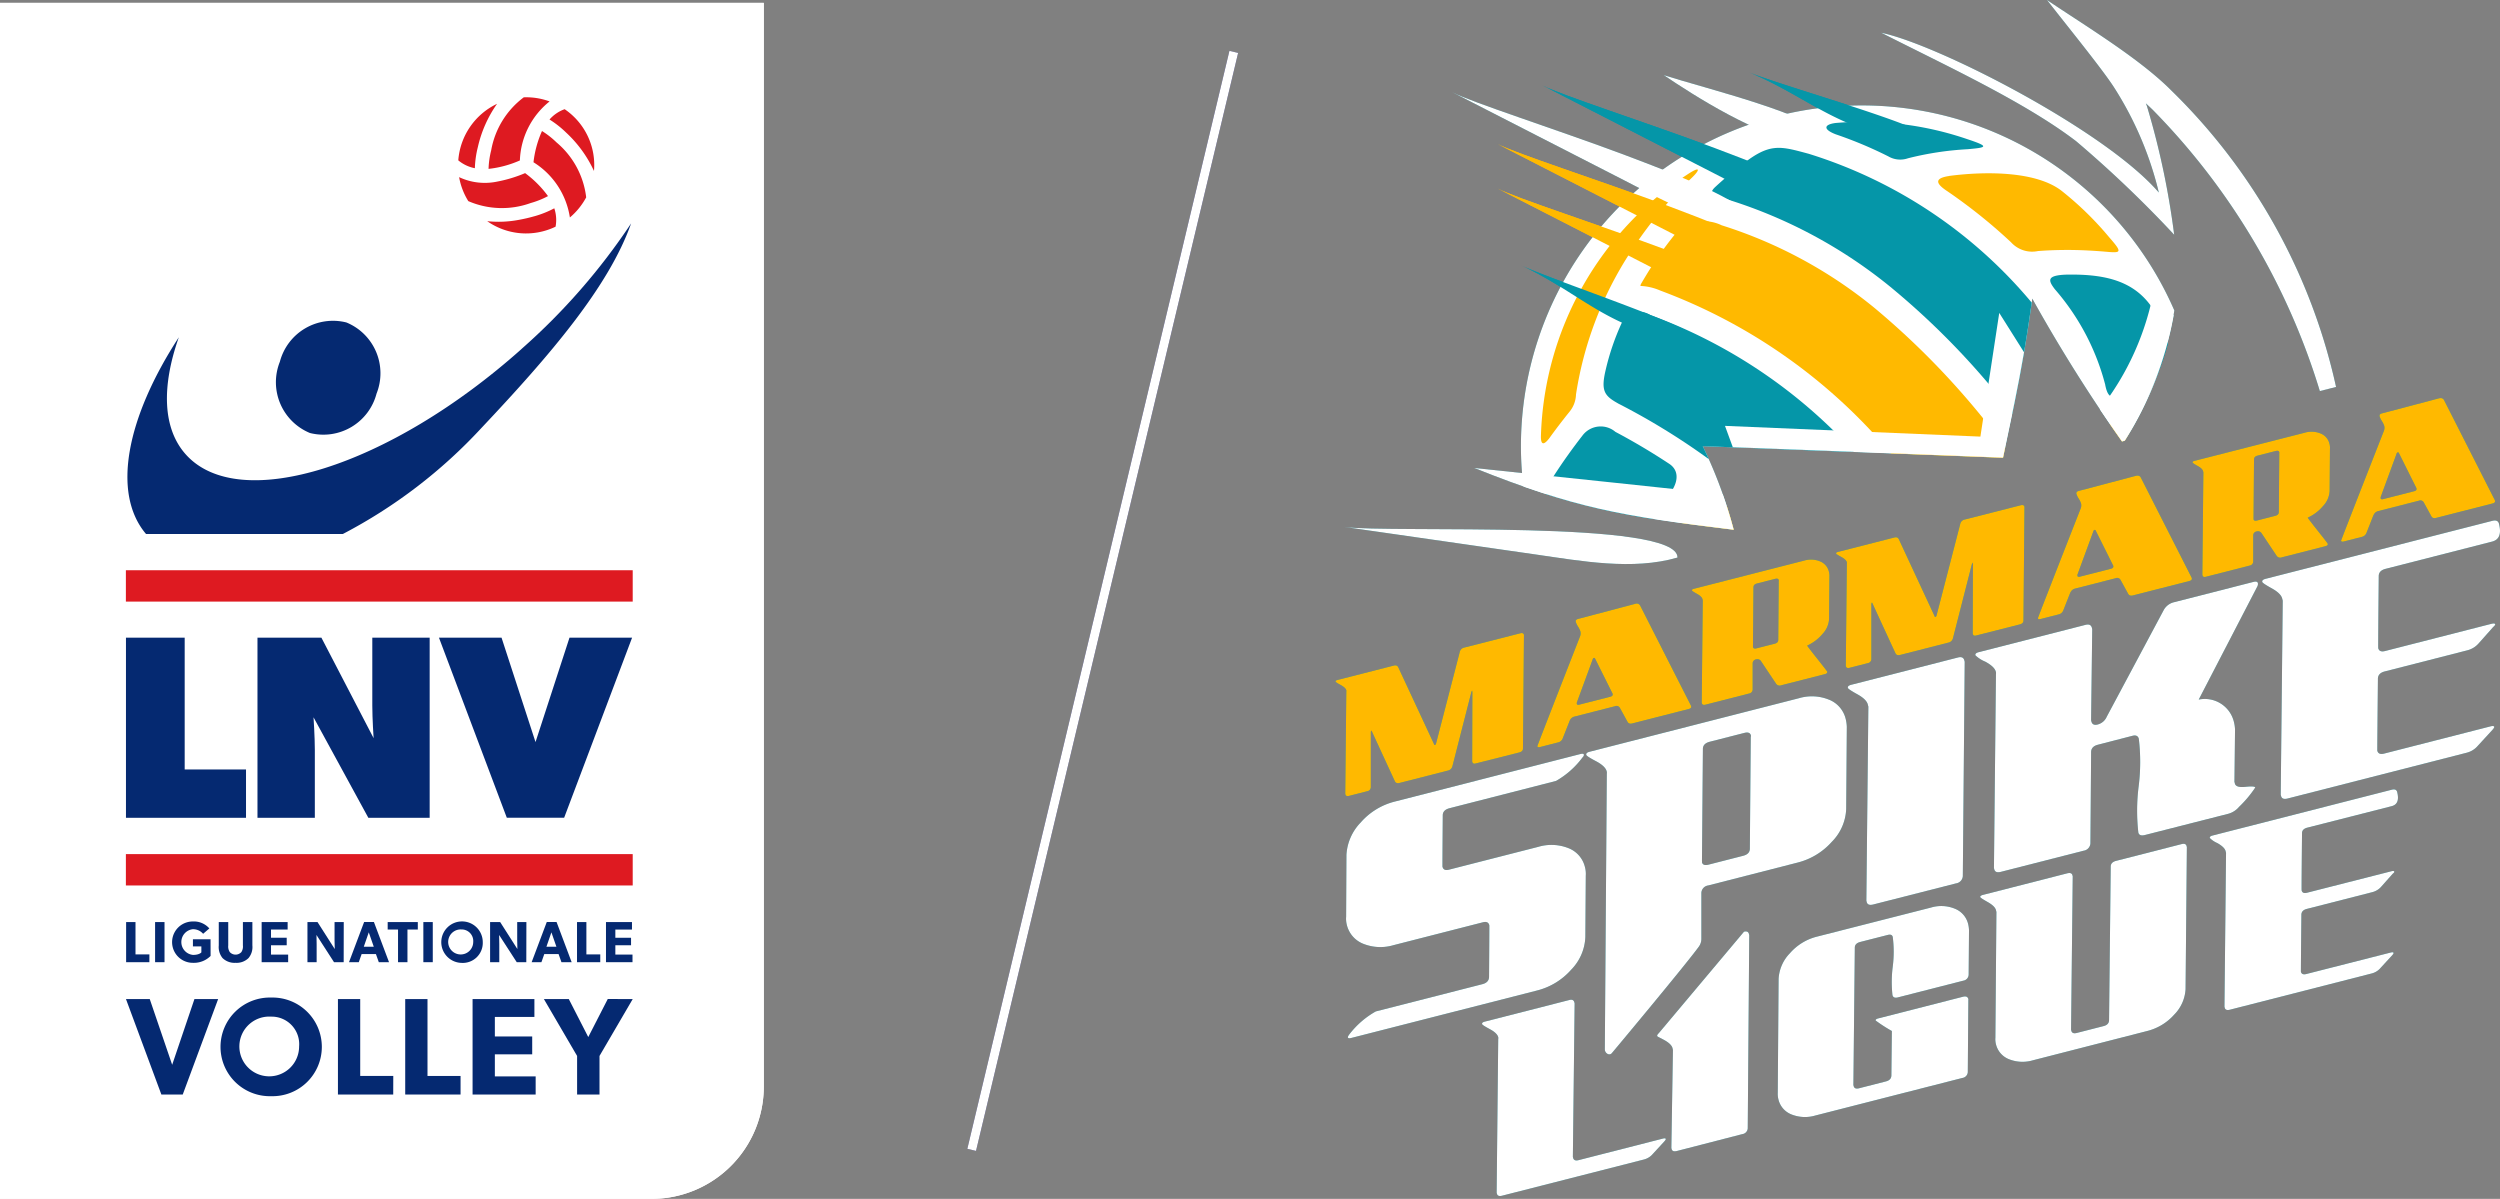 <svg xmlns="http://www.w3.org/2000/svg" xmlns:xlink="http://www.w3.org/1999/xlink" width="139.819" height="67.05" viewBox="0 0 139.819 67.05">
  <rect x="0" y="0" width="139.819" height="67.05" fill="#808080" stroke="none"/>
  <defs>
    <clipPath id="clip-path">
      <rect id="Rectangle_102" data-name="Rectangle 102" width="139.819" height="67.05" transform="translate(0 0)" fill="none"/>
    </clipPath>
  </defs>
  <g id="Groupe_7418" data-name="Groupe 7418" transform="translate(0 0)">
    <g id="Groupe_7417" data-name="Groupe 7417" clip-path="url(#clip-path)">
      <path id="Tracé_248" data-name="Tracé 248" d="M36.436,67.05H0V.161H42.717V60.769a6.281,6.281,0,0,1-6.281,6.281" fill="#fff"/>
      <rect id="Rectangle_94" data-name="Rectangle 94" width="28.346" height="1.754" transform="translate(7.04 31.892)" fill="#de1a21"/>
      <rect id="Rectangle_95" data-name="Rectangle 95" width="28.346" height="1.754" transform="translate(7.04 47.768)" fill="#de1a21"/>
      <path id="Tracé_249" data-name="Tracé 249" d="M13.759,45.736H7.045V35.665h3.284v7.371h3.43Z" fill="#052971"/>
      <path id="Tracé_250" data-name="Tracé 250" d="M24.029,45.736H20.6l-3.064-5.62s.072,1.095.072,1.825v3.795H14.4V35.665h3.576l2.919,5.619s-.073-1.094-.073-1.824V35.665h3.211Z" fill="#052971"/>
      <path id="Tracé_251" data-name="Tracé 251" d="M35.351,35.664l-3.8,10.071H28.345L24.55,35.664h3.5l1.9,5.839,1.9-5.839Z" fill="#052971"/>
      <path id="Tracé_252" data-name="Tracé 252" d="M21.058,22.017a3.072,3.072,0,0,1-3.723,2.2,3.071,3.071,0,0,1-1.684-3.982,3.072,3.072,0,0,1,3.723-2.2,3.071,3.071,0,0,1,1.684,3.982" fill="#052971"/>
      <path id="Tracé_253" data-name="Tracé 253" d="M29.68,11.355a4.745,4.745,0,0,0,.968-.388,5.9,5.9,0,0,0-1.28-1.285,7.505,7.505,0,0,1-1.537.469,3.373,3.373,0,0,1-2.154-.244,3.785,3.785,0,0,0,.514,1.341,4.727,4.727,0,0,0,3.489.107" fill="#de1a21"/>
      <path id="Tracé_254" data-name="Tracé 254" d="M26.558,9.407a5.472,5.472,0,0,1,.168-1.184A6.783,6.783,0,0,1,27.8,5.806a3.818,3.818,0,0,0-2.169,3.162,2.053,2.053,0,0,0,.925.439" fill="#de1a21"/>
      <path id="Tracé_255" data-name="Tracé 255" d="M27.324,9.445a5.9,5.9,0,0,0,1.752-.472,4.413,4.413,0,0,1,1.661-3.3,3.778,3.778,0,0,0-1.444-.23,4.729,4.729,0,0,0-1.822,2.965,4.76,4.76,0,0,0-.147,1.036" fill="#de1a21"/>
      <path id="Tracé_256" data-name="Tracé 256" d="M29.89,12.093a8.823,8.823,0,0,1-.9.208,6.05,6.05,0,0,1-1.742.069,3.785,3.785,0,0,0,3.824.307A2.043,2.043,0,0,0,31,11.65a5.561,5.561,0,0,1-1.107.443" fill="#de1a21"/>
      <path id="Tracé_257" data-name="Tracé 257" d="M30.313,7.328a5.909,5.909,0,0,0-.476,1.747,4.406,4.406,0,0,1,2.034,3.088,3.825,3.825,0,0,0,.912-1.125,4.723,4.723,0,0,0-1.655-3.07,4.735,4.735,0,0,0-.815-.64" fill="#de1a21"/>
      <path id="Tracé_258" data-name="Tracé 258" d="M30.733,6.684a5.523,5.523,0,0,1,.93.732A6.807,6.807,0,0,1,33.22,9.563a3.772,3.772,0,0,0-1.641-3.456,2.047,2.047,0,0,0-.846.577" fill="#de1a21"/>
      <path id="Tracé_259" data-name="Tracé 259" d="M29.171,19.516c-7.393,6.6-15.8,9.236-18.784,5.895-1.3-1.457-1.352-3.81-.386-6.548-2.942,4.526-3.742,8.7-1.86,10.971.01.012.021.021.03.033h11a28.511,28.511,0,0,0,7.751-5.928c3.834-4.065,7.125-7.9,8.375-11.445a35.6,35.6,0,0,1-6.129,7.022" fill="#052971"/>
      <path id="Tracé_260" data-name="Tracé 260" d="M12.2,55.876l-1.98,5.338H9.025l-1.98-5.338h1.33l1.254,3.675,1.245-3.675Z" fill="#052971"/>
      <path id="Tracé_261" data-name="Tracé 261" d="M15.166,61.307a2.759,2.759,0,1,1,0-5.516,2.759,2.759,0,1,1,0,5.516m0-4.449a1.671,1.671,0,1,0,1.563,1.663,1.539,1.539,0,0,0-1.563-1.663" fill="#052971"/>
      <path id="Tracé_262" data-name="Tracé 262" d="M21.992,61.214H18.9V55.876h1.246v4.3h1.849Z" fill="#052971"/>
      <path id="Tracé_263" data-name="Tracé 263" d="M25.758,61.214H22.663V55.876h1.246v4.3h1.849Z" fill="#052971"/>
      <path id="Tracé_264" data-name="Tracé 264" d="M29.958,61.214H26.43V55.876h3.458v1H27.676v1.091h2.089v1H27.676V60.2h2.282Z" fill="#052971"/>
      <path id="Tracé_265" data-name="Tracé 265" d="M35.386,55.876l-1.857,3.18v2.158H32.276V59.056l-1.857-3.18h1.393L32.9,58l1.091-2.128Z" fill="#052971"/>
      <path id="Tracé_266" data-name="Tracé 266" d="M8.353,53.813h-1.3V51.569h.524v1.808h.777Z" fill="#052971"/>
      <rect id="Rectangle_96" data-name="Rectangle 96" width="0.527" height="2.244" transform="translate(8.674 51.569)" fill="#052971"/>
      <path id="Tracé_267" data-name="Tracé 267" d="M11.778,53.464a1.32,1.32,0,0,1-1,.384,1.156,1.156,0,1,1,.006-2.312,1.147,1.147,0,0,1,.924.389l-.348.3a.745.745,0,0,0-.576-.257.723.723,0,0,0,.01,1.438c.364,0,.468-.143.468-.143v-.332h-.472v-.4h.986Z" fill="#052971"/>
      <path id="Tracé_268" data-name="Tracé 268" d="M14.115,52.876a.962.962,0,0,1-.215.706.949.949,0,0,1-.725.266.96.96,0,0,1-.729-.266.978.978,0,0,1-.211-.706V51.569h.53v1.307a.567.567,0,0,0,.088.374.44.44,0,0,0,.644,0,.567.567,0,0,0,.088-.374V51.569h.53Z" fill="#052971"/>
      <path id="Tracé_269" data-name="Tracé 269" d="M16.116,53.813H14.633V51.569h1.454v.419h-.93v.459h.878v.419h-.878v.521h.959Z" fill="#052971"/>
      <path id="Tracé_270" data-name="Tracé 270" d="M19.221,53.813h-.54L17.7,52.291s.009.27.009.507v1.015h-.514V51.569h.563l.963,1.509s-.01-.254-.01-.491V51.569h.514Z" fill="#052971"/>
      <path id="Tracé_271" data-name="Tracé 271" d="M21.757,53.812h-.572l-.16-.452h-.8l-.159.452h-.547l.846-2.247h.547Zm-.852-.862-.28-.806-.279.806Z" fill="#052971"/>
      <path id="Tracé_272" data-name="Tracé 272" d="M23.367,51.985h-.579v1.828h-.527V51.985h-.579v-.416h1.685Z" fill="#052971"/>
      <rect id="Rectangle_97" data-name="Rectangle 97" width="0.527" height="2.244" transform="translate(23.677 51.569)" fill="#052971"/>
      <path id="Tracé_273" data-name="Tracé 273" d="M25.805,53.852A1.16,1.16,0,1,1,27,52.694a1.119,1.119,0,0,1-1.191,1.158m0-1.87a.7.7,0,1,0,.657.7.647.647,0,0,0-.657-.7" fill="#052971"/>
      <path id="Tracé_274" data-name="Tracé 274" d="M29.435,53.813H28.9l-.985-1.522s.009.27.009.507v1.015h-.514V51.569h.563l.963,1.509s-.01-.254-.01-.491V51.569h.514Z" fill="#052971"/>
      <path id="Tracé_275" data-name="Tracé 275" d="M31.971,53.812H31.4l-.16-.452h-.8l-.159.452h-.547l.846-2.247h.547Zm-.852-.862-.28-.806-.279.806Z" fill="#052971"/>
      <path id="Tracé_276" data-name="Tracé 276" d="M33.571,53.813h-1.3V51.569h.524v1.808h.777Z" fill="#052971"/>
      <path id="Tracé_277" data-name="Tracé 277" d="M35.374,53.813H33.891V51.569h1.454v.419h-.93v.459h.878v.419h-.878v.521h.959Z" fill="#052971"/>
      <path id="Tracé_278" data-name="Tracé 278" d="M84.012,66.872c-.166.043-.264.006-.293-.109q-.011-.038-.015-.057l.088-8.6a.232.232,0,0,0,0-.1q-.059-.229-.473-.451c-.276-.147-.418-.24-.428-.278-.016-.064.033-.11.148-.14l4.733-1.21c.153-.039.246.005.278.133q.006.02.015.057L87.967,64.7l.015.057c.033.128.132.171.3.128l4.713-1.205q.153-.039.168.018c.007.026-.022.074-.085.144l-.639.695a.96.96,0,0,1-.492.31Z" fill="#066c78"/>
      <path id="Tracé_279" data-name="Tracé 279" d="M93.783,64.373c-.166.042-.264.006-.293-.109-.007-.026-.012-.045-.015-.058l.088-5.486c-.007-.025-.015-.057-.024-.1-.04-.154-.194-.305-.464-.454s-.382-.185-.391-.223c-.016-.064.041-.107.12-.2l4.733-5.636c.154-.039.247,0,.279.133,0,.012.008.032.015.057l-.084,10.809a.349.349,0,0,1-.305.323Z" fill="#066c78"/>
      <path id="Tracé_280" data-name="Tracé 280" d="M106.141,55.783c-.166.042-.265,0-.3-.127a6.782,6.782,0,0,1,.016-1.6,6.49,6.49,0,0,0,0-1.652c-.029-.117-.121-.156-.275-.116l-1.54.393c-.205.053-.308.161-.307.324l-.079,7.675.014.058c.033.128.132.17.3.127l1.511-.386q.3-.078.3-.343l.026-2.475a8.417,8.417,0,0,1-.906-.585c-.013-.051.037-.092.153-.121l4.731-1.21c.166-.043.267,0,.3.128a.14.14,0,0,1,0,.062l-.031,4.029a.352.352,0,0,1-.306.324l-8.219,2.1a2.039,2.039,0,0,1-1.331-.058,1.2,1.2,0,0,1-.736-.843,1.273,1.273,0,0,1-.036-.378l.047-6.361a2.225,2.225,0,0,1,.633-1.437,2.957,2.957,0,0,1,1.517-.929L108,50.756a2,2,0,0,1,1.334.067,1.232,1.232,0,0,1,.739.852,1.669,1.669,0,0,1,.049.355l-.02,2.475a.35.35,0,0,1-.3.342Z" fill="#066c78"/>
      <path id="Tracé_281" data-name="Tracé 281" d="M113.695,59.3a2.039,2.039,0,0,1-1.331-.058,1.2,1.2,0,0,1-.736-.843,1.1,1.1,0,0,1-.031-.359l.058-7.037c-.007-.025-.015-.057-.025-.1-.04-.153-.193-.3-.462-.453s-.409-.242-.419-.281.038-.091.153-.12l4.713-1.206c.166-.042.264-.006.293.109,0,.013.009.032.015.058l-.093,8.576c.007.026.01.045.014.058.033.128.132.17.3.128l1.511-.387c.2-.052.3-.165.3-.343l.093-8.576q0-.245.306-.322l3.663-.937c.154-.039.245,0,.275.113,0,.014.008.033.014.058l-.072,7.939a2.2,2.2,0,0,1-.635,1.428,2.992,2.992,0,0,1-1.521.919Z" fill="#066c78"/>
      <path id="Tracé_282" data-name="Tracé 282" d="M133.768,44.166c.166-.042.265,0,.3.128q.171.671-.308.793l-4.713,1.2q-.306.078-.3.323-.032,3.151-.021,3.19c.032.128.131.17.3.128l4.713-1.2c.1-.027.158-.02.168.018s-.024.067-.091.125l-.633.713a.982.982,0,0,1-.512.314l-3.66.936q-.306.08-.3.343-.031,3.152-.026,3.17c.033.129.132.171.3.128l4.713-1.2q.153-.039.168.018c.007.026-.022.074-.085.144l-.639.695a.959.959,0,0,1-.493.31l-7.932,2.028c-.166.043-.264.006-.293-.109-.006-.025-.012-.044-.015-.057l.088-8.6c-.006-.025-.014-.057-.024-.1-.039-.153-.194-.3-.463-.453a1.351,1.351,0,0,1-.419-.281c-.016-.064.033-.11.148-.14Z" fill="#066c78"/>
      <path id="Tracé_283" data-name="Tracé 283" d="M82.528,42.7c-.1.026-.162,0-.182-.076l-.01-.038.011-3.891-.011-.044-.009-.032a.39.39,0,0,1-.034.076l-1.067,4.175a.326.326,0,0,1-.255.228l-2.692.689c-.136.035-.225,0-.269-.095l-1.279-2.772q-.014-.051-.042-.057a.541.541,0,0,0-.022.073l0,3.1a.234.234,0,0,1-.2.215l-1.02.261c-.111.028-.176,0-.2-.072,0-.017-.007-.03-.01-.039l.059-5.724a.155.155,0,0,0,0-.067c-.026-.1-.132-.2-.315-.3s-.279-.16-.285-.186c-.011-.042.022-.073.1-.093l3.152-.806c.128-.032.213,0,.256.1L80.2,41.612c.011.042.029.06.054.053s.046-.034.061-.082l1.327-5.125a.317.317,0,0,1,.251-.241l3.138-.8c.111-.028.177,0,.2.086a.105.105,0,0,1,0,.041l-.055,6.322c0,.108-.068.18-.2.215Z" fill="#0596a8"/>
      <path id="Tracé_284" data-name="Tracé 284" d="M87.789,40.309l-.388.983a.355.355,0,0,1-.267.231l-1.008.258c-.085.022-.134.007-.147-.044q-.006-.025,2.394-6.159a.437.437,0,0,0,.015-.262,1.141,1.141,0,0,0-.129-.266,1.159,1.159,0,0,1-.13-.266c-.021-.085.023-.142.134-.17l3.183-.841a.222.222,0,0,1,.282.091l2.847,5.607.007.025c.019.077-.026.129-.137.157l-3.151.806c-.128.033-.216.006-.266-.081l-.432-.787a.211.211,0,0,0-.269-.094l-2.258.577a.386.386,0,0,0-.28.235m1.425-3.464c-.019-.04-.042-.057-.068-.051a.112.112,0,0,0-.072.087l-.882,2.4a.209.209,0,0,0-.006.082q.02.078.135.048l1.748-.447c.1-.026.142-.082.12-.167Z" fill="#0596a8"/>
      <path id="Tracé_285" data-name="Tracé 285" d="M102.315,32.2l-.019,2.424a1.32,1.32,0,0,1-.371.836,2.434,2.434,0,0,1-.854.646q.028.062.571.745c.362.456.544.692.549.709.017.068-.025.115-.127.142l-2.436.622a.243.243,0,0,1-.29-.075l-.86-1.289a.24.24,0,0,0-.265-.082.225.225,0,0,0-.191.212v1.483a.233.233,0,0,1-.2.214l-2.439.624c-.111.029-.176,0-.2-.072,0-.017-.008-.03-.01-.038l.059-5.725c0-.017-.01-.038-.016-.064q-.039-.153-.308-.3c-.18-.1-.273-.162-.279-.187-.011-.043.022-.074.1-.094l6.176-1.579a1.33,1.33,0,0,1,.888.045.815.815,0,0,1,.492.567,1.042,1.042,0,0,1,.033.237m-3.064,3.8c.135-.035.2-.107.2-.215l.026-3.3a.05.05,0,0,0,0-.041c-.019-.077-.084-.1-.195-.072l-1.018.26c-.136.035-.2.106-.2.215l-.027,3.3a.121.121,0,0,1,0,.042c.02.076.084.1.194.071Z" fill="#0596a8"/>
      <path id="Tracé_286" data-name="Tracé 286" d="M110.522,35.542c-.1.026-.163,0-.182-.076l-.01-.038.011-3.891-.011-.044-.008-.033a.4.4,0,0,1-.035.077l-1.067,4.175a.323.323,0,0,1-.255.228l-2.692.689c-.136.034-.225,0-.268-.1l-1.279-2.772q-.015-.051-.042-.057a.57.57,0,0,0-.023.073l0,3.1a.233.233,0,0,1-.2.215l-1.021.261c-.111.028-.175,0-.2-.072l-.009-.039.059-5.724a.143.143,0,0,0,0-.067c-.025-.1-.131-.2-.314-.3s-.279-.16-.286-.186c-.011-.042.023-.073.1-.093l3.152-.806c.128-.033.213,0,.257.1l1.993,4.289c.011.042.029.06.054.053s.046-.034.061-.083l1.326-5.124a.317.317,0,0,1,.252-.241l3.138-.8c.111-.028.178,0,.2.086a.105.105,0,0,1,0,.041l-.056,6.322c0,.108-.067.18-.2.215Z" fill="#0596a8"/>
      <path id="Tracé_287" data-name="Tracé 287" d="M115.784,33.15l-.387.983a.359.359,0,0,1-.268.231l-1.008.258c-.085.021-.134.007-.147-.044q-.006-.025,2.4-6.159a.445.445,0,0,0,.014-.262,1.142,1.142,0,0,0-.129-.266,1.123,1.123,0,0,1-.129-.266c-.022-.085.023-.142.133-.17l3.183-.841c.136-.035.23-.005.282.091l2.848,5.607.006.025c.019.077-.026.129-.137.157l-3.151.806c-.128.033-.216.006-.266-.081l-.432-.787a.211.211,0,0,0-.269-.094l-2.258.577a.388.388,0,0,0-.28.235m1.425-3.464c-.019-.04-.042-.057-.067-.051a.111.111,0,0,0-.073.087l-.881,2.4a.2.2,0,0,0-.007.083c.013.052.058.067.135.048l1.748-.447c.1-.026.142-.082.12-.167Z" fill="#0596a8"/>
      <path id="Tracé_288" data-name="Tracé 288" d="M130.309,25.045l-.019,2.424a1.318,1.318,0,0,1-.37.836,2.45,2.45,0,0,1-.855.647q.03.06.571.744c.362.456.544.692.549.71.017.068-.025.114-.127.141l-2.436.622a.243.243,0,0,1-.29-.075l-.86-1.289a.239.239,0,0,0-.265-.082.223.223,0,0,0-.19.212l0,1.483a.232.232,0,0,1-.2.214l-2.44.624q-.167.043-.195-.072l-.01-.038.058-5.725c0-.016-.01-.038-.016-.064q-.039-.153-.308-.3c-.18-.1-.273-.162-.279-.187-.011-.043.022-.074.1-.094L128.9,24.2a1.33,1.33,0,0,1,.888.045.815.815,0,0,1,.492.567,1.042,1.042,0,0,1,.033.237m-3.064,3.8c.136-.035.2-.107.2-.214l.026-3.3a.051.051,0,0,0,0-.041c-.019-.077-.084-.1-.194-.072l-1.019.26c-.135.035-.2.106-.2.216l-.027,3.3a.143.143,0,0,1,0,.042c.019.076.083.1.194.071Z" fill="#0596a8"/>
      <path id="Tracé_289" data-name="Tracé 289" d="M132.741,28.814l-.387.983a.359.359,0,0,1-.268.231l-1.008.258c-.085.021-.134.007-.147-.044q-.006-.026,2.4-6.159a.445.445,0,0,0,.014-.262,1.141,1.141,0,0,0-.129-.266,1.123,1.123,0,0,1-.129-.266c-.022-.085.023-.142.133-.17l3.183-.841c.136-.035.23,0,.282.091l2.847,5.607.007.025c.019.077-.026.129-.137.157l-3.151.806c-.128.033-.216.006-.266-.081l-.432-.787a.211.211,0,0,0-.269-.094l-2.258.577a.388.388,0,0,0-.28.235m1.425-3.464c-.019-.04-.042-.057-.067-.051a.111.111,0,0,0-.073.087l-.881,2.4a.2.2,0,0,0-.007.083c.013.052.058.067.135.048l1.748-.447c.1-.026.142-.082.12-.167Z" fill="#0596a8"/>
      <path id="Tracé_290" data-name="Tracé 290" d="M81.027,48.641l5.007-1.28a2.576,2.576,0,0,1,1.681.072,1.515,1.515,0,0,1,.929,1.064,1.476,1.476,0,0,1,.045.478l-.024,3.434a2.766,2.766,0,0,1-.795,1.827A3.78,3.78,0,0,1,85.95,55.4L75.573,58.051c-.113.029-.176.019-.188-.029-.009-.032.019-.091.083-.176a4.872,4.872,0,0,1,1.477-1.28L82.9,55.044c.258-.066.385-.21.379-.432q.021-2.839.015-2.864-.062-.241-.352-.168l-5.007,1.281a2.582,2.582,0,0,1-1.681-.073,1.519,1.519,0,0,1-.93-1.064,1.4,1.4,0,0,1-.038-.454l.017-3.458A2.823,2.823,0,0,1,76.1,46a3.74,3.74,0,0,1,1.917-1.173L88.392,42.17c.113-.029.176-.019.188.029s-.015.107-.084.176a4.79,4.79,0,0,1-1.47,1.3L81.075,45.2c-.258.066-.387.2-.385.408q-.021,2.841-.015,2.864c.041.162.158.217.352.168" fill="#066c78"/>
      <path id="Tracé_291" data-name="Tracé 291" d="M102.293,39.13a1.552,1.552,0,0,1,.932,1.077,2.077,2.077,0,0,1,.063.447l-.035,4.6a2.76,2.76,0,0,1-.807,1.83,3.8,3.8,0,0,1-1.907,1.157l-5,1.28a.441.441,0,0,0-.385.408l0,2.573a.753.753,0,0,1-.146.448c-.825,1.125-4.865,5.954-4.865,5.954-.146.162-.389-.011-.389-.21l.111-15.427a.281.281,0,0,0-.007-.127c-.05-.194-.248-.383-.6-.569s-.529-.3-.541-.352c-.021-.08.041-.139.186-.176l11.709-2.994a2.532,2.532,0,0,1,1.684.084m-4.431,8.324.051-6.25a.1.1,0,0,0,.006-.079c-.037-.145-.161-.191-.369-.137l-1.93.493q-.387.1-.384.41l-.052,6.25a.247.247,0,0,1,0,.078q.054.216.368.135l1.927-.493c.257-.065.384-.2.383-.407" fill="#066c78"/>
      <path id="Tracé_292" data-name="Tracé 292" d="M104.77,50.585q-.315.081-.37-.137c-.008-.033-.015-.057-.019-.073l.112-10.853c-.009-.032-.019-.072-.031-.121q-.075-.29-.585-.572c-.34-.187-.516-.306-.529-.355-.02-.08.042-.139.187-.176l5.975-1.528q.291-.073.352.168c0,.016.011.04.019.072L109.776,49a.441.441,0,0,1-.385.407Z" fill="#066c78"/>
      <path id="Tracé_293" data-name="Tracé 293" d="M125,40.822l-.033,2.9c.009.032.017.065.025.1q.062.241.588.184t.551.04a6.378,6.378,0,0,1-.908,1.082,1.2,1.2,0,0,1-.622.391L119.962,46.7q-.315.081-.37-.137a10.969,10.969,0,0,1,.019-2.6,10.812,10.812,0,0,0,.007-2.644c-.041-.161-.159-.217-.352-.168l-1.935.5c-.259.067-.385.211-.38.433l-.039,5.087a.442.442,0,0,1-.385.408l-4.621,1.181q-.315.081-.37-.137c-.008-.032-.014-.057-.019-.073l.112-10.853a.3.3,0,0,0-.007-.127q-.075-.29-.6-.569a1.72,1.72,0,0,1-.542-.351c-.02-.081.042-.14.187-.177l5.975-1.528q.291-.073.353.168l.018.073-.063,5.093.018.072c.041.162.159.217.352.168a.758.758,0,0,0,.507-.439l3.189-5.97a.887.887,0,0,1,.561-.427l4.451-1.138c.145-.037.229-.015.249.065a.3.3,0,0,1-.029.188l-3.279,6.328a1.674,1.674,0,0,1,1.969,1.249,2.077,2.077,0,0,1,.063.448" fill="#066c78"/>
      <path id="Tracé_294" data-name="Tracé 294" d="M139.385,29.13c.209-.054.336,0,.377.161q.216.848-.388,1l-5.951,1.522q-.387.1-.386.408Q133,36.2,133.01,36.25q.062.241.377.161l5.95-1.522c.129-.032.2-.025.213.024.009.032-.03.085-.114.158l-.8.9a1.249,1.249,0,0,1-.645.4l-4.622,1.182c-.257.066-.384.21-.378.432q-.039,3.979-.034,4c.043.161.168.215.377.162l5.95-1.522c.129-.033.2-.025.212.023.01.032-.027.093-.108.182l-.806.877a1.206,1.206,0,0,1-.621.39l-10.016,2.561q-.315.081-.369-.137c-.009-.032-.016-.056-.02-.072l.112-10.853c-.008-.032-.019-.073-.031-.121-.049-.194-.245-.384-.585-.572s-.516-.306-.529-.355c-.02-.08.042-.139.187-.176Z" fill="#066c78"/>
      <path id="Tracé_295" data-name="Tracé 295" d="M85.2,27.21c3.927,1.379,6.613,1.793,11.764,2.418a25.718,25.718,0,0,0-1.732-4.676l16.793.65c.678-3.237,1.15-5.342,1.636-8.9a89.278,89.278,0,0,0,5.017,7.991l.156-.04a19.315,19.315,0,0,0,2.773-7.288A19.061,19.061,0,0,0,85.07,25.506c.017.573.062,1.141.129,1.7" fill="#066c78" fill-rule="evenodd"/>
      <path id="Tracé_296" data-name="Tracé 296" d="M109.011,9.839c2.2-.285,4.916-.231,6.285.83a17.962,17.962,0,0,1,2.659,2.593c.79.9.677.892-.24.811q-.46-.039-.912-.062a22.117,22.117,0,0,0-2.82.029,1.587,1.587,0,0,1-1.511-.491,29.807,29.807,0,0,0-3.019-2.474c-.2-.146-.41-.29-.62-.432-.548-.376-.67-.673.178-.8" fill="#ffb900" fill-rule="evenodd"/>
      <path id="Tracé_297" data-name="Tracé 297" d="M102.653,6.879a18.006,18.006,0,0,1,7.387.908c1.285.425,1.04.465.009.558a17.421,17.421,0,0,0-3.339.507,1.321,1.321,0,0,1-1.1-.106,23.053,23.053,0,0,0-2.942-1.234c-.711-.274-.673-.544-.014-.633" fill="#0596a8" fill-rule="evenodd"/>
      <path id="Tracé_298" data-name="Tracé 298" d="M86.182,24.328A18.132,18.132,0,0,1,94.368,9.76c.774-.513.719-.257.216.216a23.149,23.149,0,0,0-3.551,4.367,20.118,20.118,0,0,0-2.891,7.716,1.6,1.6,0,0,1-.372.98q-.594.737-1.119,1.467c-.386.5-.489.28-.469-.178" fill="#ffb900" fill-rule="evenodd"/>
      <path id="Tracé_299" data-name="Tracé 299" d="M92.493,29.029q.488-.8,1.029-1.615c.351-.564.355-1.144-.187-1.488q-1.449-.956-2.989-1.773a1.272,1.272,0,0,0-1.822.18q-.9,1.156-1.629,2.29a2.434,2.434,0,0,0-.43,1.012,38.306,38.306,0,0,0,6.028,1.394" fill="#0596a8" fill-rule="evenodd"/>
      <path id="Tracé_300" data-name="Tracé 300" d="M96.963,29.628q-.172-.654-.38-1.3c-.029-.024-.058-.05-.088-.074-.984-.83-1.533-.5-2.12.4-.129.2-.252.395-.375.592.9.124,1.877.246,2.963.378" fill="#ffb900" fill-rule="evenodd"/>
      <path id="Tracé_301" data-name="Tracé 301" d="M90.482,22.558a38.3,38.3,0,0,1,5.087,3.121c-.11-.244-.221-.487-.338-.728l8.464.328a28.756,28.756,0,0,0-11.4-7.662,1.111,1.111,0,0,0-1.576.4,13.708,13.708,0,0,0-.926,2.708c-.263,1.132-.061,1.413.689,1.83" fill="#0596a8" fill-rule="evenodd"/>
      <path id="Tracé_302" data-name="Tracé 302" d="M105.762,25.359l6.262.243c.043-.2.084-.4.125-.6l-.075-.1a44.048,44.048,0,0,0-7.252-7.692A25.673,25.673,0,0,0,96.288,12.6a2.292,2.292,0,0,0-2.4.248A21,21,0,0,0,92.184,15.2q-.2.326-.395.659a.334.334,0,0,0-.045.133,3.088,3.088,0,0,1,1.111.258,30.885,30.885,0,0,1,12.907,9.111" fill="#ffb900" fill-rule="evenodd"/>
      <path id="Tracé_303" data-name="Tracé 303" d="M96.089,11.028c.205.042.413.1.622.158a27.165,27.165,0,0,1,9.023,4.866,42.974,42.974,0,0,1,6.81,7.065c.407-1.969.744-3.739,1.084-6.193A26.445,26.445,0,0,0,101.154,8.6c-1.463-.391-2.067-.6-3.372.338a19.779,19.779,0,0,0-1.859,1.526c-.364.342-.148.506.166.566" fill="#0596a8" fill-rule="evenodd"/>
      <path id="Tracé_304" data-name="Tracé 304" d="M117.74,21.528c.125.61.275.679.676.763.523.059,1.035.144,1.539.248a17.886,17.886,0,0,0,1.293-3.332q-.185-.564-.4-1.112c-.96-2.224-2.708-2.79-5.314-2.735-1.062.046-1,.311-.607.821a13.181,13.181,0,0,1,2.816,5.347" fill="#0596a8" fill-rule="evenodd"/>
      <path id="Tracé_305" data-name="Tracé 305" d="M118.677,24.687l.156-.04c.154-.276.3-.545.448-.812q-.423-.076-.854-.131a1.678,1.678,0,0,0-.432.007c.22.32.446.644.682.976" fill="#ffb900" fill-rule="evenodd"/>
      <path id="Tracé_306" data-name="Tracé 306" d="M81.238,5.166,90.866,10.1c2.285,1.171,4.828,2.612,7.434,2.73.749-2.009-14.824-6.518-17.062-7.665" fill="#066c78"/>
      <path id="Tracé_307" data-name="Tracé 307" d="M83.725,8.04l9.628,4.935c2.285,1.171,4.828,2.612,7.434,2.73.749-2.009-14.824-6.518-17.062-7.665" fill="#ffb900"/>
      <path id="Tracé_308" data-name="Tracé 308" d="M83.757,10.543l9.628,4.935c2.285,1.171,4.828,2.612,7.434,2.73C101.568,16.2,86,11.69,83.757,10.543" fill="#ffb900"/>
      <path id="Tracé_309" data-name="Tracé 309" d="M86.275,4.779,95.9,9.714c2.285,1.171,4.828,2.612,7.434,2.73.749-2.009-14.824-6.518-17.062-7.665" fill="#0596a8"/>
      <path id="Tracé_310" data-name="Tracé 310" d="M85.091,14.848c2.839,1.328,4.324,2.961,7.345,3.837a8.989,8.989,0,0,0,2.712.44c.15-.68-8.078-3.351-10.057-4.277" fill="#0596a8"/>
      <path id="Tracé_311" data-name="Tracé 311" d="M97.808,4.04c2.9,1.2,4.456,2.758,7.513,3.494a8.953,8.953,0,0,0,2.73.314c.118-.685-8.223-2.975-10.243-3.808" fill="#0596a8"/>
      <path id="Tracé_312" data-name="Tracé 312" d="M93.047,4.2c1.661,1.123,5.368,3.505,8,3.85.557.073.678.114.687-.51.136-.988-6.5-2.638-8.689-3.34" fill="#066c78"/>
      <path id="Tracé_313" data-name="Tracé 313" d="M75.189,29.471,85.9,31.013c2.542.366,5.415.9,7.918.17.056-2.144-16.137-1.354-18.626-1.712" fill="#066c78"/>
      <path id="Tracé_314" data-name="Tracé 314" d="M118.677,24.687l.156-.04a19.733,19.733,0,0,0,2.737-7.007c-.313-.479-.672-.991-1.084-1.555a15.31,15.31,0,0,1-3.046,6.81c.392.584.8,1.174,1.237,1.792" fill="#066c78"/>
      <path id="Tracé_315" data-name="Tracé 315" d="M112.024,25.6c.465-2.219.833-3.907,1.175-5.9-.785-1.25-1.386-2.2-1.386-2.2l-1.054,6.918-14.285-.6.437,1.192,15.113.585" fill="#066c78"/>
      <path id="Tracé_316" data-name="Tracé 316" d="M96.963,29.628q-.265-1.006-.613-1.988c-2.839-.3-8.959-.953-13.9-1.467,5.633,2.248,8.251,2.695,14.511,3.455" fill="#066c78"/>
      <path id="Tracé_317" data-name="Tracé 317" d="M105.211,1.83c3.593,1.826,8.032,3.874,10.9,6.066a64.535,64.535,0,0,1,5.486,5.234h0a44.476,44.476,0,0,0-1.525-7.2c-.02-.05-.039-.1-.059-.151.007.008.015.015.023.023v0l0,0c.122.114.245.227.364.344a38.319,38.319,0,0,1,9.343,15.727l.908-.231a33.1,33.1,0,0,0-9.211-16.579c-1.787-1.8-4.831-3.63-6.954-5.062.82,1.073,3.018,3.761,3.732,4.863a19.194,19.194,0,0,1,2.332,5.179c.068.24.13.482.189.725-3-3.488-12.4-8.292-15.527-8.937" fill="#066c78"/>
      <line id="Ligne_12" data-name="Ligne 12" x1="14.659" y2="61.409" transform="translate(54.343 2.901)" fill="#052971"/>
      <line id="Ligne_13" data-name="Ligne 13" x1="14.659" y2="61.409" transform="translate(54.343 2.901)" fill="none" stroke="#1f1f6e" stroke-miterlimit="10" stroke-width="0.5"/>
      <path id="Tracé_318" data-name="Tracé 318" d="M36.436,67.05H0V.161H42.717V60.769a6.281,6.281,0,0,1-6.281,6.281" fill="#fff"/>
      <rect id="Rectangle_98" data-name="Rectangle 98" width="28.346" height="1.754" transform="translate(7.04 31.892)" fill="#de1a21"/>
      <rect id="Rectangle_99" data-name="Rectangle 99" width="28.346" height="1.754" transform="translate(7.04 47.768)" fill="#de1a21"/>
      <path id="Tracé_319" data-name="Tracé 319" d="M13.759,45.736H7.045V35.665h3.284v7.371h3.43Z" fill="#052971"/>
      <path id="Tracé_320" data-name="Tracé 320" d="M24.03,45.736H20.6l-3.065-5.62s.073,1.095.073,1.825v3.795H14.4V35.665h3.576l2.919,5.619s-.073-1.094-.073-1.824V35.665H24.03Z" fill="#052971"/>
      <path id="Tracé_321" data-name="Tracé 321" d="M35.351,35.664l-3.8,10.071H28.345L24.55,35.664h3.5l1.9,5.839,1.9-5.839Z" fill="#052971"/>
      <path id="Tracé_322" data-name="Tracé 322" d="M21.058,22.017a3.072,3.072,0,0,1-3.723,2.2,3.071,3.071,0,0,1-1.684-3.982,3.072,3.072,0,0,1,3.723-2.2,3.071,3.071,0,0,1,1.684,3.982" fill="#052971"/>
      <path id="Tracé_323" data-name="Tracé 323" d="M29.68,11.355a4.745,4.745,0,0,0,.968-.388,5.9,5.9,0,0,0-1.28-1.285,7.505,7.505,0,0,1-1.537.469,3.373,3.373,0,0,1-2.154-.244,3.785,3.785,0,0,0,.514,1.341,4.727,4.727,0,0,0,3.489.107" fill="#de1a21"/>
      <path id="Tracé_324" data-name="Tracé 324" d="M26.558,9.407a5.472,5.472,0,0,1,.168-1.184A6.783,6.783,0,0,1,27.8,5.806a3.818,3.818,0,0,0-2.169,3.162,2.053,2.053,0,0,0,.925.439" fill="#de1a21"/>
      <path id="Tracé_325" data-name="Tracé 325" d="M27.324,9.445a5.9,5.9,0,0,0,1.752-.472,4.413,4.413,0,0,1,1.661-3.3,3.778,3.778,0,0,0-1.444-.23,4.729,4.729,0,0,0-1.822,2.965,4.76,4.76,0,0,0-.147,1.036" fill="#de1a21"/>
      <path id="Tracé_326" data-name="Tracé 326" d="M29.89,12.093a8.823,8.823,0,0,1-.9.208,6.05,6.05,0,0,1-1.742.069,3.785,3.785,0,0,0,3.824.307A2.043,2.043,0,0,0,31,11.65a5.561,5.561,0,0,1-1.107.443" fill="#de1a21"/>
      <path id="Tracé_327" data-name="Tracé 327" d="M30.313,7.328a5.909,5.909,0,0,0-.476,1.747,4.411,4.411,0,0,1,2.035,3.088,3.841,3.841,0,0,0,.912-1.125,4.724,4.724,0,0,0-1.656-3.07,4.735,4.735,0,0,0-.815-.64" fill="#de1a21"/>
      <path id="Tracé_328" data-name="Tracé 328" d="M30.733,6.684a5.523,5.523,0,0,1,.93.732A6.807,6.807,0,0,1,33.22,9.563a3.772,3.772,0,0,0-1.641-3.456,2.047,2.047,0,0,0-.846.577" fill="#de1a21"/>
      <path id="Tracé_329" data-name="Tracé 329" d="M29.171,19.516c-7.393,6.6-15.8,9.236-18.784,5.895-1.3-1.457-1.352-3.81-.386-6.548-2.941,4.526-3.742,8.7-1.86,10.971.01.012.021.021.03.033h11a28.511,28.511,0,0,0,7.751-5.928c3.834-4.065,7.125-7.9,8.375-11.445a35.6,35.6,0,0,1-6.129,7.022" fill="#052971"/>
      <path id="Tracé_330" data-name="Tracé 330" d="M12.2,55.876l-1.98,5.338H9.025l-1.98-5.338h1.33l1.254,3.675,1.245-3.675Z" fill="#052971"/>
      <path id="Tracé_331" data-name="Tracé 331" d="M15.166,61.307a2.759,2.759,0,1,1,0-5.516,2.759,2.759,0,1,1,0,5.516m0-4.449a1.671,1.671,0,1,0,1.563,1.663,1.539,1.539,0,0,0-1.563-1.663" fill="#052971"/>
      <path id="Tracé_332" data-name="Tracé 332" d="M21.992,61.214H18.9V55.876h1.246v4.3h1.849Z" fill="#052971"/>
      <path id="Tracé_333" data-name="Tracé 333" d="M25.758,61.214H22.663V55.876h1.246v4.3h1.849Z" fill="#052971"/>
      <path id="Tracé_334" data-name="Tracé 334" d="M29.958,61.214H26.43V55.876h3.458v1H27.676v1.091h2.089v1H27.676V60.2h2.282Z" fill="#052971"/>
      <path id="Tracé_335" data-name="Tracé 335" d="M35.386,55.876l-1.857,3.18v2.158H32.276V59.056l-1.857-3.18h1.393L32.9,58l1.091-2.128Z" fill="#052971"/>
      <path id="Tracé_336" data-name="Tracé 336" d="M8.354,53.813h-1.3V51.569h.524v1.808h.777Z" fill="#052971"/>
      <rect id="Rectangle_100" data-name="Rectangle 100" width="0.527" height="2.244" transform="translate(8.674 51.569)" fill="#052971"/>
      <path id="Tracé_337" data-name="Tracé 337" d="M11.778,53.464a1.32,1.32,0,0,1-1,.384,1.156,1.156,0,1,1,.006-2.312,1.147,1.147,0,0,1,.924.389l-.348.3a.745.745,0,0,0-.576-.257.723.723,0,0,0,.01,1.438c.364,0,.468-.143.468-.143v-.332h-.472v-.4h.986Z" fill="#052971"/>
      <path id="Tracé_338" data-name="Tracé 338" d="M14.115,52.876a.962.962,0,0,1-.215.706.949.949,0,0,1-.725.266.96.96,0,0,1-.729-.266.978.978,0,0,1-.211-.706V51.569h.53v1.307a.567.567,0,0,0,.088.374.44.44,0,0,0,.644,0,.567.567,0,0,0,.088-.374V51.569h.53Z" fill="#052971"/>
      <path id="Tracé_339" data-name="Tracé 339" d="M16.116,53.813H14.633V51.569h1.454v.419h-.93v.459h.878v.419h-.878v.521h.959Z" fill="#052971"/>
      <path id="Tracé_340" data-name="Tracé 340" d="M19.221,53.813h-.54L17.7,52.291s.009.27.009.507v1.015h-.514V51.569h.563l.963,1.509s-.01-.254-.01-.491V51.569h.514Z" fill="#052971"/>
      <path id="Tracé_341" data-name="Tracé 341" d="M21.757,53.812h-.572l-.16-.452h-.8l-.159.452h-.547l.846-2.247h.547Zm-.852-.862-.28-.806-.279.806Z" fill="#052971"/>
      <path id="Tracé_342" data-name="Tracé 342" d="M23.367,51.985h-.579v1.828h-.527V51.985h-.579v-.416h1.685Z" fill="#052971"/>
      <rect id="Rectangle_101" data-name="Rectangle 101" width="0.527" height="2.244" transform="translate(23.677 51.569)" fill="#052971"/>
      <path id="Tracé_343" data-name="Tracé 343" d="M25.805,53.852A1.16,1.16,0,1,1,27,52.694a1.119,1.119,0,0,1-1.191,1.158m0-1.87a.7.7,0,1,0,.657.7.647.647,0,0,0-.657-.7" fill="#052971"/>
      <path id="Tracé_344" data-name="Tracé 344" d="M29.435,53.813H28.9l-.985-1.522s.009.27.009.507v1.015h-.514V51.569h.563l.963,1.509s-.01-.254-.01-.491V51.569h.514Z" fill="#052971"/>
      <path id="Tracé_345" data-name="Tracé 345" d="M31.971,53.812H31.4l-.16-.452h-.8l-.159.452h-.547l.846-2.247h.547Zm-.852-.862-.28-.806-.279.806Z" fill="#052971"/>
      <path id="Tracé_346" data-name="Tracé 346" d="M33.571,53.813h-1.3V51.569h.524v1.808h.777Z" fill="#052971"/>
      <path id="Tracé_347" data-name="Tracé 347" d="M35.374,53.813H33.891V51.569h1.454v.419h-.93v.459h.878v.419h-.878v.521h.959Z" fill="#052971"/>
      <line id="Ligne_14" data-name="Ligne 14" x1="14.659" y2="61.409" transform="translate(54.343 2.901)" fill="#1f1f6e"/>
      <line id="Ligne_15" data-name="Ligne 15" x1="14.659" y2="61.409" transform="translate(54.343 2.901)" fill="none" stroke="#fff" stroke-miterlimit="10" stroke-width="0.5"/>
      <path id="Tracé_348" data-name="Tracé 348" d="M84.012,66.872c-.166.043-.264.006-.293-.109q-.011-.038-.015-.057l.088-8.6a.232.232,0,0,0,0-.1q-.059-.229-.473-.451c-.276-.147-.418-.24-.428-.278-.016-.064.033-.11.148-.14l4.733-1.21c.153-.039.246.005.278.133q.006.02.015.057L87.967,64.7l.015.057c.033.128.132.171.3.128l4.713-1.205q.153-.039.168.018c.007.026-.022.074-.085.144l-.639.695a.96.96,0,0,1-.492.31Z" fill="#fff"/>
      <path id="Tracé_349" data-name="Tracé 349" d="M93.783,64.373c-.166.042-.264.006-.293-.109-.007-.026-.012-.045-.015-.058l.088-5.486c-.007-.025-.015-.057-.024-.1-.04-.154-.194-.305-.464-.454s-.382-.185-.391-.223c-.016-.064.041-.107.12-.2l4.733-5.636c.154-.039.247,0,.279.133,0,.012.008.032.015.057l-.084,10.809a.349.349,0,0,1-.305.323Z" fill="#fff"/>
      <path id="Tracé_350" data-name="Tracé 350" d="M106.141,55.783c-.166.042-.265,0-.3-.127a6.782,6.782,0,0,1,.016-1.6,6.49,6.49,0,0,0,0-1.652c-.029-.117-.121-.156-.275-.116l-1.54.393c-.205.053-.308.161-.307.324l-.079,7.675.014.058c.033.128.132.17.3.127l1.511-.386q.3-.078.3-.343l.026-2.475a8.417,8.417,0,0,1-.906-.585c-.013-.051.037-.092.153-.121l4.731-1.21c.166-.043.267,0,.3.128a.14.14,0,0,1,0,.062l-.031,4.029a.352.352,0,0,1-.306.324l-8.219,2.1a2.039,2.039,0,0,1-1.331-.058,1.2,1.2,0,0,1-.736-.843,1.273,1.273,0,0,1-.036-.378l.047-6.361a2.225,2.225,0,0,1,.633-1.437,2.957,2.957,0,0,1,1.517-.929L108,50.756a2,2,0,0,1,1.334.067,1.232,1.232,0,0,1,.739.852,1.669,1.669,0,0,1,.049.355l-.02,2.475a.35.35,0,0,1-.3.342Z" fill="#fff"/>
      <path id="Tracé_351" data-name="Tracé 351" d="M113.695,59.3a2.039,2.039,0,0,1-1.331-.058,1.2,1.2,0,0,1-.736-.843,1.1,1.1,0,0,1-.031-.359l.058-7.037c-.007-.025-.015-.057-.025-.1-.04-.153-.193-.3-.462-.453s-.409-.242-.419-.281.038-.091.153-.12l4.713-1.206c.166-.042.264-.006.293.109,0,.013.009.032.015.058l-.093,8.576c.007.026.01.045.014.058.033.128.132.17.3.128l1.511-.387c.2-.052.3-.165.3-.343l.093-8.576q0-.245.306-.322l3.663-.937c.154-.039.245,0,.275.113,0,.014.008.033.014.058l-.072,7.939a2.2,2.2,0,0,1-.635,1.428,2.992,2.992,0,0,1-1.521.919Z" fill="#fff"/>
      <path id="Tracé_352" data-name="Tracé 352" d="M133.768,44.166c.166-.042.265,0,.3.128q.171.671-.308.793l-4.713,1.2q-.306.078-.3.323-.032,3.151-.021,3.19c.032.128.131.17.3.128l4.713-1.2c.1-.027.158-.02.168.018s-.024.067-.091.125l-.633.713a.982.982,0,0,1-.512.314l-3.66.936q-.306.08-.3.343-.031,3.152-.026,3.17c.033.129.132.171.3.128l4.713-1.2q.153-.039.168.018c.007.026-.022.074-.085.144l-.639.695a.959.959,0,0,1-.493.31l-7.932,2.028c-.166.043-.264.006-.293-.109-.006-.025-.012-.044-.015-.057l.088-8.6c-.006-.025-.014-.057-.024-.1-.039-.153-.194-.3-.463-.453a1.351,1.351,0,0,1-.419-.281c-.016-.064.033-.11.148-.14Z" fill="#fff"/>
      <path id="Tracé_353" data-name="Tracé 353" d="M82.528,42.7c-.1.026-.162,0-.182-.076l-.01-.038.011-3.891-.011-.044-.009-.032a.39.39,0,0,1-.034.076l-1.067,4.175a.326.326,0,0,1-.255.228l-2.692.689c-.136.035-.225,0-.269-.095l-1.279-2.772q-.014-.051-.042-.057a.541.541,0,0,0-.022.073l0,3.1a.234.234,0,0,1-.2.215l-1.02.261c-.111.028-.176,0-.2-.072,0-.017-.007-.03-.01-.039l.059-5.724a.155.155,0,0,0,0-.067c-.026-.1-.132-.2-.315-.3s-.279-.16-.285-.186c-.011-.042.022-.073.1-.093l3.152-.806c.128-.032.213,0,.256.1L80.2,41.612c.011.042.029.06.054.053s.046-.034.061-.082l1.327-5.125a.317.317,0,0,1,.251-.241l3.138-.8c.111-.028.177,0,.2.086a.105.105,0,0,1,0,.041l-.055,6.322c0,.108-.068.18-.2.215Z" fill="#ffb900"/>
      <path id="Tracé_354" data-name="Tracé 354" d="M87.789,40.309l-.388.983a.355.355,0,0,1-.267.231l-1.008.258c-.085.022-.134.007-.147-.044q-.006-.025,2.394-6.159a.437.437,0,0,0,.015-.262,1.141,1.141,0,0,0-.129-.266,1.159,1.159,0,0,1-.13-.266c-.021-.085.023-.142.134-.17l3.183-.841a.222.222,0,0,1,.282.091l2.847,5.607.007.025c.019.077-.026.129-.137.157l-3.151.806c-.128.033-.216.006-.266-.081l-.432-.787a.211.211,0,0,0-.269-.094l-2.258.577a.386.386,0,0,0-.28.235m1.425-3.464c-.019-.04-.042-.057-.068-.051a.112.112,0,0,0-.072.087l-.882,2.4a.209.209,0,0,0-.006.082q.02.078.135.048l1.748-.447c.1-.026.142-.082.12-.167Z" fill="#ffb900"/>
      <path id="Tracé_355" data-name="Tracé 355" d="M102.315,32.2l-.019,2.424a1.32,1.32,0,0,1-.371.836,2.434,2.434,0,0,1-.854.646q.028.062.571.745c.362.456.544.692.549.709.017.068-.025.115-.127.142l-2.436.622a.243.243,0,0,1-.29-.075l-.86-1.289a.24.24,0,0,0-.265-.082.225.225,0,0,0-.191.212v1.483a.233.233,0,0,1-.2.214l-2.439.624c-.111.029-.176,0-.2-.072,0-.017-.008-.03-.01-.038l.059-5.725c0-.017-.01-.038-.016-.064q-.039-.153-.308-.3c-.18-.1-.273-.162-.279-.187-.011-.043.022-.074.1-.094l6.176-1.579a1.33,1.33,0,0,1,.888.045.815.815,0,0,1,.492.567,1.042,1.042,0,0,1,.033.237m-3.064,3.8c.135-.035.2-.107.2-.215l.026-3.3a.05.05,0,0,0,0-.041c-.019-.077-.084-.1-.195-.072l-1.018.26c-.136.035-.2.106-.2.215l-.027,3.3a.121.121,0,0,1,0,.042c.02.076.084.1.194.071Z" fill="#ffb900"/>
      <path id="Tracé_356" data-name="Tracé 356" d="M110.522,35.542c-.1.026-.163,0-.182-.076l-.01-.038.011-3.891-.011-.044-.008-.033a.4.4,0,0,1-.035.077l-1.067,4.175a.323.323,0,0,1-.255.228l-2.692.689c-.136.034-.225,0-.268-.1l-1.279-2.772q-.015-.051-.042-.057a.57.57,0,0,0-.023.073l0,3.1a.233.233,0,0,1-.2.215l-1.021.261c-.111.028-.175,0-.2-.072l-.009-.039.059-5.724a.143.143,0,0,0,0-.067c-.025-.1-.131-.2-.314-.3s-.279-.16-.286-.186c-.011-.042.023-.073.1-.093l3.152-.806c.128-.033.213,0,.257.1l1.993,4.289c.011.042.029.06.054.053s.046-.034.061-.083l1.326-5.124a.317.317,0,0,1,.252-.241l3.138-.8c.111-.028.178,0,.2.086a.105.105,0,0,1,0,.041l-.056,6.322c0,.108-.067.18-.2.215Z" fill="#ffb900"/>
      <path id="Tracé_357" data-name="Tracé 357" d="M115.784,33.15l-.387.983a.359.359,0,0,1-.268.231l-1.008.258c-.085.021-.134.007-.147-.044q-.006-.025,2.4-6.159a.445.445,0,0,0,.014-.262,1.142,1.142,0,0,0-.129-.266,1.123,1.123,0,0,1-.129-.266c-.022-.085.023-.142.133-.17l3.183-.841c.136-.035.23-.005.282.091l2.848,5.607.006.025c.019.077-.026.129-.137.157l-3.151.806c-.128.033-.216.006-.266-.081l-.432-.787a.211.211,0,0,0-.269-.094l-2.258.577a.388.388,0,0,0-.28.235m1.425-3.464c-.019-.04-.042-.057-.067-.051a.111.111,0,0,0-.073.087l-.881,2.4a.2.2,0,0,0-.007.083c.013.052.058.067.135.048l1.748-.447c.1-.026.142-.082.12-.167Z" fill="#ffb900"/>
      <path id="Tracé_358" data-name="Tracé 358" d="M130.309,25.045l-.019,2.424a1.318,1.318,0,0,1-.37.836,2.45,2.45,0,0,1-.855.647q.03.06.571.744c.362.456.544.692.549.71.017.068-.025.114-.127.141l-2.436.622a.243.243,0,0,1-.29-.075l-.86-1.289a.239.239,0,0,0-.265-.082.223.223,0,0,0-.19.212l0,1.483a.232.232,0,0,1-.2.214l-2.44.624q-.167.043-.195-.072l-.01-.038.058-5.725c0-.016-.01-.038-.016-.064q-.039-.153-.308-.3c-.18-.1-.273-.162-.279-.187-.011-.043.022-.074.1-.094L128.9,24.2a1.33,1.33,0,0,1,.888.045.815.815,0,0,1,.492.567,1.042,1.042,0,0,1,.033.237m-3.064,3.8c.136-.035.2-.107.2-.214l.026-3.3a.051.051,0,0,0,0-.041c-.019-.077-.084-.1-.194-.072l-1.019.26c-.135.035-.2.106-.2.216l-.027,3.3a.143.143,0,0,1,0,.042c.019.076.083.1.194.071Z" fill="#ffb900"/>
      <path id="Tracé_359" data-name="Tracé 359" d="M132.741,28.814l-.387.983a.359.359,0,0,1-.268.231l-1.008.258c-.085.021-.134.007-.147-.044q-.006-.026,2.4-6.159a.445.445,0,0,0,.014-.262,1.141,1.141,0,0,0-.129-.266,1.123,1.123,0,0,1-.129-.266c-.022-.085.023-.142.133-.17l3.183-.841c.136-.035.23,0,.282.091l2.847,5.607.007.025c.019.077-.026.129-.137.157l-3.151.806c-.128.033-.216.006-.266-.081l-.432-.787a.211.211,0,0,0-.269-.094l-2.258.577a.388.388,0,0,0-.28.235m1.425-3.464c-.019-.04-.042-.057-.067-.051a.111.111,0,0,0-.073.087l-.881,2.4a.2.2,0,0,0-.007.083c.013.052.058.067.135.048l1.748-.447c.1-.026.142-.082.12-.167Z" fill="#ffb900"/>
      <path id="Tracé_360" data-name="Tracé 360" d="M81.027,48.641l5.007-1.28a2.576,2.576,0,0,1,1.681.072,1.515,1.515,0,0,1,.929,1.064,1.476,1.476,0,0,1,.045.478l-.024,3.434a2.766,2.766,0,0,1-.795,1.827A3.78,3.78,0,0,1,85.95,55.4L75.573,58.051c-.113.029-.176.019-.188-.029-.009-.032.019-.091.083-.176a4.872,4.872,0,0,1,1.477-1.28L82.9,55.044c.258-.066.385-.21.379-.432q.021-2.839.015-2.864-.062-.241-.352-.168l-5.007,1.281a2.582,2.582,0,0,1-1.681-.073,1.519,1.519,0,0,1-.93-1.064,1.4,1.4,0,0,1-.038-.454l.017-3.458A2.823,2.823,0,0,1,76.1,46a3.74,3.74,0,0,1,1.917-1.173L88.392,42.17c.113-.029.176-.019.188.029s-.015.107-.084.176a4.79,4.79,0,0,1-1.47,1.3L81.075,45.2c-.258.066-.387.2-.385.408q-.021,2.841-.015,2.864c.041.162.158.217.352.168" fill="#fff"/>
      <path id="Tracé_361" data-name="Tracé 361" d="M102.293,39.13a1.552,1.552,0,0,1,.932,1.077,2.077,2.077,0,0,1,.063.447l-.035,4.6a2.76,2.76,0,0,1-.807,1.83,3.8,3.8,0,0,1-1.907,1.157l-5,1.28a.441.441,0,0,0-.385.408l0,2.573a.753.753,0,0,1-.146.448c-.825,1.125-4.865,5.954-4.865,5.954-.146.162-.389-.011-.389-.21l.111-15.427a.281.281,0,0,0-.007-.127c-.05-.194-.248-.383-.6-.569s-.529-.3-.541-.352c-.021-.08.041-.139.186-.176l11.709-2.994a2.532,2.532,0,0,1,1.684.084m-4.431,8.324.051-6.25a.1.1,0,0,0,.006-.079c-.037-.145-.161-.191-.369-.137l-1.93.493q-.387.1-.384.41l-.052,6.25a.247.247,0,0,1,0,.078q.054.216.368.135l1.927-.493c.257-.065.384-.2.383-.407" fill="#fff"/>
      <path id="Tracé_362" data-name="Tracé 362" d="M104.77,50.585q-.315.081-.37-.137c-.008-.033-.015-.057-.019-.073l.112-10.853c-.009-.032-.019-.072-.031-.121q-.075-.29-.585-.572c-.34-.187-.516-.306-.529-.355-.02-.08.042-.139.187-.176l5.975-1.528q.291-.073.352.168c0,.016.011.04.019.072L109.776,49a.441.441,0,0,1-.385.407Z" fill="#fff"/>
      <path id="Tracé_363" data-name="Tracé 363" d="M125,40.822l-.033,2.9c.009.032.017.065.025.1q.062.241.588.184t.551.04a6.378,6.378,0,0,1-.908,1.082,1.2,1.2,0,0,1-.622.391L119.962,46.7q-.315.081-.37-.137a10.969,10.969,0,0,1,.019-2.6,10.812,10.812,0,0,0,.007-2.644c-.041-.161-.159-.217-.352-.168l-1.935.5c-.259.067-.385.211-.38.433l-.039,5.087a.442.442,0,0,1-.385.408l-4.621,1.181q-.315.081-.37-.137c-.008-.032-.014-.057-.019-.073l.112-10.853a.3.3,0,0,0-.007-.127q-.075-.29-.6-.569a1.72,1.72,0,0,1-.542-.351c-.02-.081.042-.14.187-.177l5.975-1.528q.291-.073.353.168l.018.073-.063,5.093.018.072c.041.162.159.217.352.168a.758.758,0,0,0,.507-.439l3.189-5.97a.887.887,0,0,1,.561-.427l4.451-1.138c.145-.037.229-.015.249.065a.3.3,0,0,1-.029.188l-3.279,6.328a1.674,1.674,0,0,1,1.969,1.249,2.077,2.077,0,0,1,.063.448" fill="#fff"/>
      <path id="Tracé_364" data-name="Tracé 364" d="M139.385,29.13c.209-.054.336,0,.377.161q.216.848-.388,1l-5.951,1.522q-.387.1-.386.408Q133,36.2,133.01,36.25q.062.241.377.161l5.95-1.522c.129-.032.2-.025.213.024.009.032-.03.085-.114.158l-.8.9a1.249,1.249,0,0,1-.645.4l-4.622,1.182c-.257.066-.384.21-.378.432q-.039,3.979-.034,4c.043.161.168.215.377.162l5.95-1.522c.129-.033.2-.025.212.023.01.032-.027.093-.108.182l-.806.877a1.206,1.206,0,0,1-.621.39l-10.016,2.561q-.315.081-.369-.137c-.009-.032-.016-.056-.02-.072l.112-10.853c-.008-.032-.019-.073-.031-.121-.049-.194-.245-.384-.585-.572s-.516-.306-.529-.355c-.02-.08.042-.139.187-.176Z" fill="#fff"/>
      <path id="Tracé_365" data-name="Tracé 365" d="M85.2,27.21c3.927,1.379,6.613,1.793,11.764,2.418a25.718,25.718,0,0,0-1.732-4.676l16.793.65c.678-3.237,1.15-5.342,1.636-8.9a89.278,89.278,0,0,0,5.017,7.991l.156-.04a19.315,19.315,0,0,0,2.773-7.288A19.061,19.061,0,0,0,85.07,25.506c.017.573.062,1.141.129,1.7" fill="#fff" fill-rule="evenodd"/>
      <path id="Tracé_366" data-name="Tracé 366" d="M109.011,9.839c2.2-.285,4.916-.231,6.285.83a17.962,17.962,0,0,1,2.659,2.593c.79.9.677.892-.24.811q-.46-.039-.912-.062a22.117,22.117,0,0,0-2.82.029,1.587,1.587,0,0,1-1.511-.491,29.807,29.807,0,0,0-3.019-2.474c-.2-.146-.41-.29-.62-.432-.548-.376-.67-.673.178-.8" fill="#ffb900" fill-rule="evenodd"/>
      <path id="Tracé_367" data-name="Tracé 367" d="M102.653,6.879a18.006,18.006,0,0,1,7.387.908c1.285.425,1.04.465.009.558a17.421,17.421,0,0,0-3.339.507,1.321,1.321,0,0,1-1.1-.106,23.053,23.053,0,0,0-2.942-1.234c-.711-.274-.673-.544-.014-.633" fill="#0596a8" fill-rule="evenodd"/>
      <path id="Tracé_368" data-name="Tracé 368" d="M86.182,24.328A18.132,18.132,0,0,1,94.368,9.76c.774-.513.719-.257.216.216a23.149,23.149,0,0,0-3.551,4.367,20.118,20.118,0,0,0-2.891,7.716,1.6,1.6,0,0,1-.372.98q-.594.737-1.119,1.467c-.386.5-.489.28-.469-.178" fill="#ffb900" fill-rule="evenodd"/>
      <path id="Tracé_369" data-name="Tracé 369" d="M92.493,29.029q.488-.8,1.029-1.615c.351-.564.355-1.144-.187-1.488q-1.449-.956-2.989-1.773a1.272,1.272,0,0,0-1.822.18q-.9,1.156-1.629,2.29a2.434,2.434,0,0,0-.43,1.012,38.306,38.306,0,0,0,6.028,1.394" fill="#0596a8" fill-rule="evenodd"/>
      <path id="Tracé_370" data-name="Tracé 370" d="M96.963,29.628q-.172-.654-.38-1.3c-.029-.024-.058-.05-.088-.074-.984-.83-1.533-.5-2.12.4-.129.2-.252.395-.375.592.9.124,1.877.246,2.963.378" fill="#ffb900" fill-rule="evenodd"/>
      <path id="Tracé_371" data-name="Tracé 371" d="M90.482,22.558a38.3,38.3,0,0,1,5.087,3.121c-.11-.244-.221-.487-.338-.728l8.464.328a28.756,28.756,0,0,0-11.4-7.662,1.111,1.111,0,0,0-1.576.4,13.708,13.708,0,0,0-.926,2.708c-.263,1.132-.061,1.413.689,1.83" fill="#0596a8" fill-rule="evenodd"/>
      <path id="Tracé_372" data-name="Tracé 372" d="M105.762,25.359l6.262.243c.043-.2.084-.4.125-.6l-.075-.1a44.048,44.048,0,0,0-7.252-7.692A25.673,25.673,0,0,0,96.288,12.6a2.292,2.292,0,0,0-2.4.248A21,21,0,0,0,92.184,15.2q-.2.326-.395.659a.334.334,0,0,0-.045.133,3.088,3.088,0,0,1,1.111.258,30.885,30.885,0,0,1,12.907,9.111" fill="#ffb900" fill-rule="evenodd"/>
      <path id="Tracé_373" data-name="Tracé 373" d="M96.089,11.028c.205.042.413.1.622.158a27.165,27.165,0,0,1,9.023,4.866,42.974,42.974,0,0,1,6.81,7.065c.407-1.969.744-3.739,1.084-6.193A26.445,26.445,0,0,0,101.154,8.6c-1.463-.391-2.067-.6-3.372.338a19.779,19.779,0,0,0-1.859,1.526c-.364.342-.148.506.166.566" fill="#0596a8" fill-rule="evenodd"/>
      <path id="Tracé_374" data-name="Tracé 374" d="M117.74,21.528c.125.61.275.679.676.763.523.059,1.035.144,1.539.248a17.886,17.886,0,0,0,1.293-3.332q-.185-.564-.4-1.112c-.96-2.224-2.708-2.79-5.314-2.735-1.062.046-1,.311-.607.821a13.181,13.181,0,0,1,2.816,5.347" fill="#0596a8" fill-rule="evenodd"/>
      <path id="Tracé_375" data-name="Tracé 375" d="M118.677,24.687l.156-.04c.154-.276.3-.545.448-.812q-.423-.076-.854-.131a1.678,1.678,0,0,0-.432.007c.22.32.446.644.682.976" fill="#ffb900" fill-rule="evenodd"/>
      <path id="Tracé_376" data-name="Tracé 376" d="M81.238,5.166,90.866,10.1c2.285,1.171,4.828,2.612,7.434,2.73.749-2.009-14.824-6.518-17.062-7.665" fill="#fff"/>
      <path id="Tracé_377" data-name="Tracé 377" d="M83.725,8.04l9.628,4.935c2.285,1.171,4.828,2.612,7.434,2.73.749-2.009-14.824-6.518-17.062-7.665" fill="#ffb900"/>
      <path id="Tracé_378" data-name="Tracé 378" d="M83.757,10.543l9.628,4.935c2.285,1.171,4.828,2.612,7.434,2.73C101.568,16.2,86,11.69,83.757,10.543" fill="#ffb900"/>
      <path id="Tracé_379" data-name="Tracé 379" d="M86.275,4.779,95.9,9.714c2.285,1.171,4.828,2.612,7.434,2.73.749-2.009-14.824-6.518-17.062-7.665" fill="#0596a8"/>
      <path id="Tracé_380" data-name="Tracé 380" d="M85.091,14.848c2.839,1.328,4.324,2.961,7.345,3.837a8.989,8.989,0,0,0,2.712.44c.15-.68-8.078-3.351-10.057-4.277" fill="#0596a8"/>
      <path id="Tracé_381" data-name="Tracé 381" d="M97.808,4.04c2.9,1.2,4.456,2.758,7.513,3.494a8.953,8.953,0,0,0,2.73.314c.118-.685-8.223-2.975-10.243-3.808" fill="#0596a8"/>
      <path id="Tracé_382" data-name="Tracé 382" d="M93.047,4.2c1.661,1.123,5.368,3.505,8,3.85.557.073.678.114.687-.51.136-.988-6.5-2.638-8.689-3.34" fill="#fff"/>
      <path id="Tracé_383" data-name="Tracé 383" d="M75.189,29.471,85.9,31.013c2.542.366,5.415.9,7.918.17.056-2.144-16.137-1.354-18.626-1.712" fill="#fff"/>
      <path id="Tracé_384" data-name="Tracé 384" d="M118.677,24.687l.156-.04a19.733,19.733,0,0,0,2.737-7.007c-.313-.479-.672-.991-1.084-1.555a15.31,15.31,0,0,1-3.046,6.81c.392.584.8,1.174,1.237,1.792" fill="#fff"/>
      <path id="Tracé_385" data-name="Tracé 385" d="M112.024,25.6c.465-2.219.833-3.907,1.175-5.9-.785-1.25-1.386-2.2-1.386-2.2l-1.054,6.918-14.285-.6.437,1.192,15.113.585" fill="#fff"/>
      <path id="Tracé_386" data-name="Tracé 386" d="M96.963,29.628q-.265-1.006-.613-1.988c-2.839-.3-8.959-.953-13.9-1.467,5.633,2.248,8.251,2.695,14.511,3.455" fill="#fff"/>
      <path id="Tracé_387" data-name="Tracé 387" d="M105.211,1.83c3.593,1.826,8.032,3.874,10.9,6.066a64.535,64.535,0,0,1,5.486,5.234h0a44.476,44.476,0,0,0-1.525-7.2c-.02-.05-.039-.1-.059-.151.007.008.015.015.023.023v0l0,0c.122.114.245.227.364.344a38.319,38.319,0,0,1,9.343,15.727l.908-.231a33.1,33.1,0,0,0-9.211-16.579c-1.787-1.8-4.831-3.63-6.954-5.062.82,1.073,3.018,3.761,3.732,4.863a19.194,19.194,0,0,1,2.332,5.179c.068.24.13.482.189.725-3-3.488-12.4-8.292-15.527-8.937" fill="#fff"/>
    </g>
  </g>
</svg>
